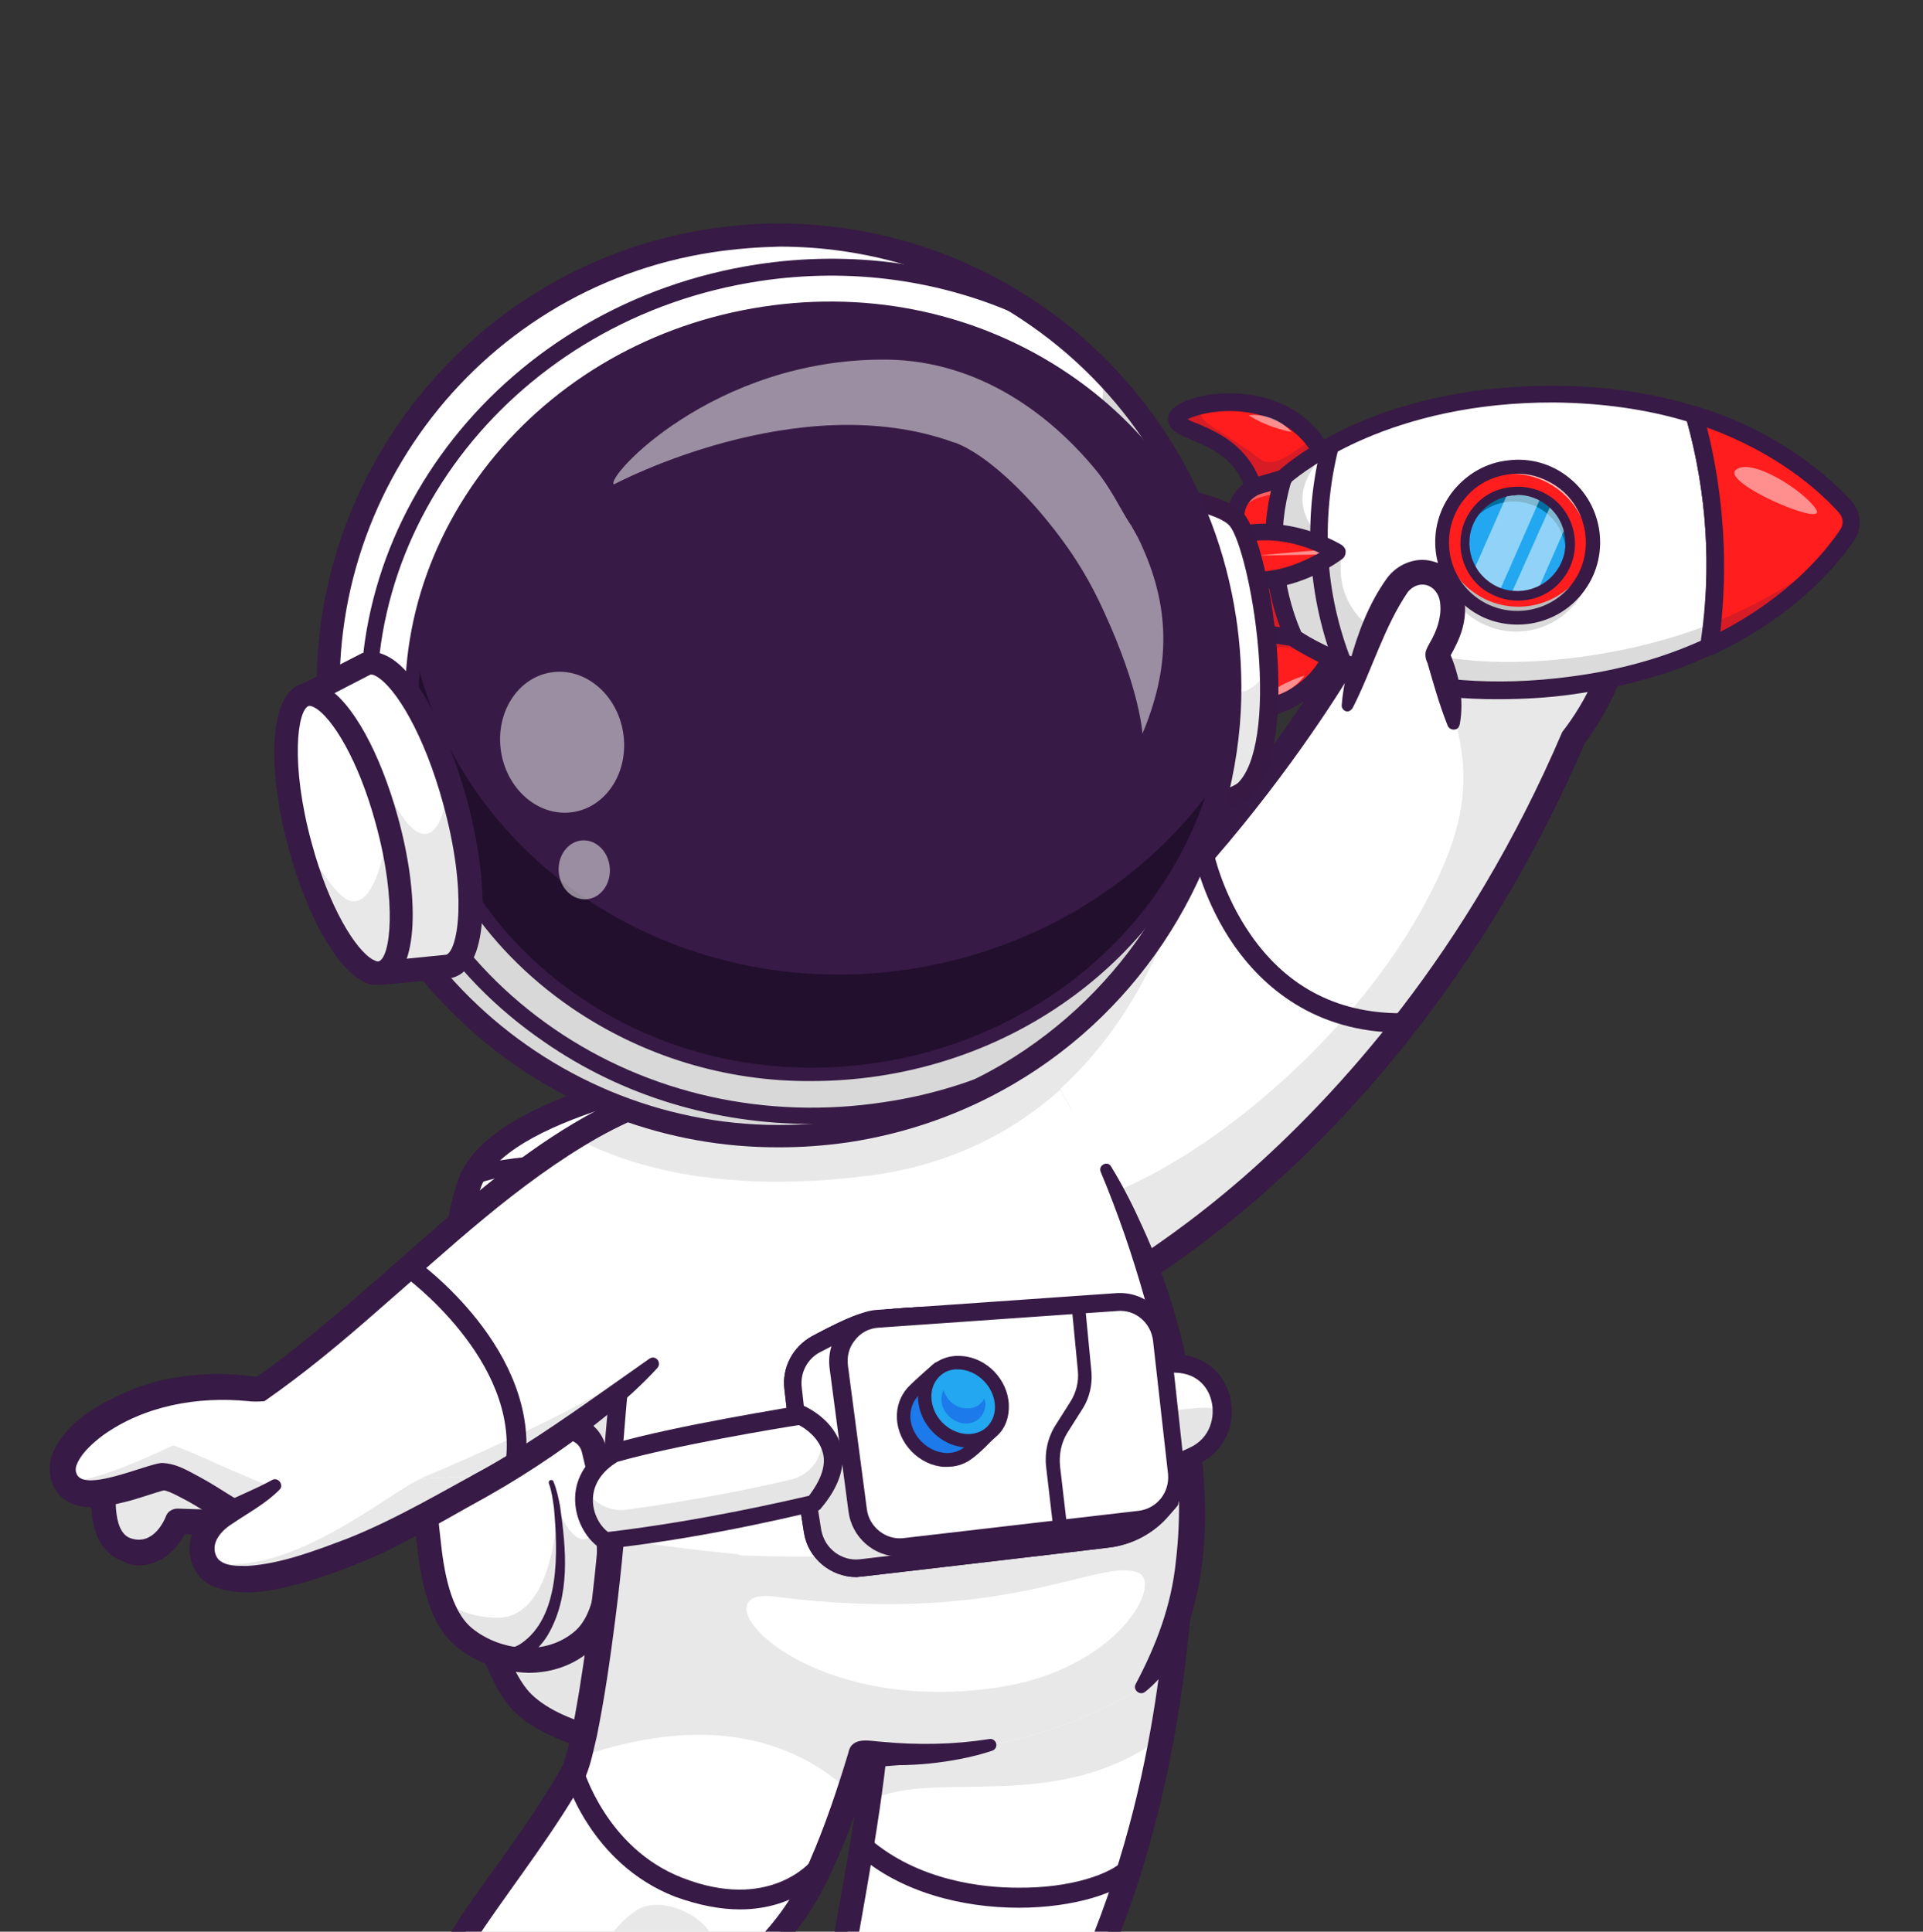 <?xml version="1.0" encoding="UTF-8"?> <svg xmlns="http://www.w3.org/2000/svg" xmlns:xlink="http://www.w3.org/1999/xlink" version="1.1" id="Capa_1" x="0px" y="0px" viewBox="0 0 345.4 347" style="enable-background:new 0 0 345.4 347;" xml:space="preserve"><rect x="0" y="0" width="345.4" height="347" fill="#333333" stroke="none"/> <style type="text/css"> .st0{clip-path:url(#SVGID_00000023252896281752272870000002036141478187079085_);} .st1{opacity:0.2;} .st2{fill:#371A45;} .st3{fill:#FFFFFF;} .st4{fill:#E8E8E8;} .st5{fill:#E5E5E5;} .st6{fill:#FF4545;} .st7{fill:#FF1D1D;} .st8{opacity:0.5;} .st9{opacity:0.3;} .st10{fill:#DBDBDB;} .st11{fill:#22A7F0;} .st12{fill:#BCBCBC;} .st13{opacity:0.7;} .st14{fill:#006FA0;} .st15{fill:#371944;} .st16{fill:#D8D8D8;} .st17{fill:#220F2D;} .st18{fill:#1C7AEA;} </style> <g> <defs> <rect id="SVGID_1_" x="-63.1" y="37.3" width="412.5" height="311"></rect> </defs> <clipPath id="SVGID_00000137826214933806738420000014146879615156825224_"> <use xlink:href="#SVGID_1_" style="overflow:visible;"></use> </clipPath> <g style="clip-path:url(#SVGID_00000137826214933806738420000014146879615156825224_);"> <g class="st1"> <ellipse class="st2" cx="134.8" cy="388.9" rx="99.1" ry="15.1"></ellipse> </g> <g> <g> <path class="st3" d="M157.8,297.3c2.2,20.6-10.6,66.7-9,79.6c1,7.8,10.7,13.2,20.6,14.5c5.9,0.8,12.9,0.3,17.6-0.4 c5.5-0.9,8.4-6.7,7.1-12.3c-1-4.2-4-6.9-6.5-7.9c22.7-38.7,23.8-78.3,25.2-93.3L157.8,297.3z"></path> </g> <g> <path class="st3" d="M148.8,376.9c1,7.8,10.7,13.2,20.6,14.5c5.9,0.8,12.9,0.3,17.6-0.4c5.5-0.9,8.4-6.7,7.1-12.3 c-1-4.2-4-6.9-6.5-7.9c12.1-20.7,18.1-41.7,21.2-59c2.7-15.1,3.3-27.3,4-34.3l-55.1,19.8c0.6,5.4,0.1,12.6-0.8,20.4 C154.2,339.8,147.6,367.4,148.8,376.9z"></path> </g> <g> <path class="st3" d="M148.8,376.9c1,7.8,10.7,13.2,20.6,14.5c5.9,0.8,12.9,0.3,17.6-0.5c5.5-0.9,8.4-6.7,7.1-12.3 c-1-4.2-4-6.9-6.5-7.9c12.1-20.7,18.1-41.7,21.2-59c2.7-15.1,3.3-27.3,4-34.3l-55.1,19.8c0.6,5.4,0.1,12.6-0.8,20.4 c-0.2,1.9-0.5,3.8-0.8,5.8C153.2,344.4,147.7,368.2,148.8,376.9z"></path> </g> <g> <path class="st4" d="M148.8,376.9c1,7.8,10.7,13.2,20.6,14.5c5.9,0.8,12.9,0.3,17.6-0.4c5.5-0.9,8.3-6.6,7.1-12.2 c-0.8,3.6-3.3,6.5-7.1,7.1c-4.7,0.8-11.8,1.2-17.6,0.4c-9.8-1.3-19.6-6.7-20.6-14.5c0-0.2,0-0.3-0.1-0.5 C148.6,373.6,148.6,375.5,148.8,376.9z"></path> </g> <g> <path class="st4" d="M156.2,323.5c11.4-6,33.6,2.8,52.7-11.6c2.7-15.1,3.3-27.3,4-34.3l-55.1,19.8c0.6,5.4,0.1,12.6-0.8,20.4 C156.7,319.6,156.4,321.5,156.2,323.5z"></path> </g> <g> <path class="st2" d="M176.1,394.1c4.2,0,8.2-0.4,11.2-0.9c2.9-0.5,5.4-2.1,7.1-4.6c1.9-2.9,2.6-6.7,1.7-10.3 c-0.9-3.9-3.3-6.6-5.6-8.2c19.8-35,22.6-70.4,24-87.6c0.1-1.7,0.3-3.3,0.4-4.7c0.1-1.2-0.8-2.3-2-2.4c-1.2-0.1-2.3,0.8-2.4,2 c-0.1,1.4-0.3,2.9-0.4,4.7c-1.4,17.2-4.2,52.9-24.5,87.7c-0.3,0.5-0.4,1.2-0.2,1.8c0.2,0.6,0.7,1.1,1.2,1.3 c1.5,0.6,4.3,2.6,5.2,6.4c0.6,2.4,0.1,5-1.1,6.9c-0.7,1-2,2.4-4.2,2.7c-4.2,0.7-11.1,1.2-17,0.4c-8.6-1.2-17.8-5.9-18.7-12.6 c-0.7-5.5,1.5-18.3,3.9-31.8c3-17,6.3-36.2,5.1-47.8c-0.1-1.2-1.2-2.1-2.4-1.9c-1.2,0.1-2.1,1.2-1.9,2.4 c1.2,11-2.1,29.9-5.1,46.6c-2.5,14.4-4.7,26.9-3.9,33.1c1.2,9.4,12.5,15.1,22.4,16.4C171.4,393.9,173.8,394.1,176.1,394.1z"></path> </g> <g> <path class="st3" d="M168.4,193.8c45.3-25.6,73.9-76.6,73.9-76.6c1.3-2,3-15.8,4.4-18.4c6-11.5,18.6-18.8,25.9-18.8 c3.5,0,6.6,3.5,2.4,13.3c26,10.4,13.1,31.9,7.6,39.3C249.3,210.4,191.6,236,191.6,236"></path> </g> <g> <path class="st3" d="M168.4,193.8l14,25.6l9.1,16.5c0,0,57.8-25.6,91.1-103.4c5.1-6.8,16.3-25.3-1.9-36.4c-1.7-1-3.6-2-5.8-2.8 c4.2-9.8,1-13.3-2.4-13.3c-7.3,0-19.9,7.3-25.9,18.8c-1.4,2.6-3.1,16.4-4.4,18.4C242.3,117.2,213.7,168.2,168.4,193.8z"></path> </g> <g> <path class="st3" d="M168.4,193.8l6.6,12l1.5,2.8l5.9,10.8l9.1,16.5c0,0,57.8-25.6,91.1-103.4c5.1-6.8,16.3-25.3-1.9-36.4 c-1.7-1-3.6-2-5.8-2.8c4.2-9.8,1-13.3-2.4-13.3c-7.3,0-19.9,7.3-25.9,18.8c-1.4,2.6-3.1,16.4-4.4,18.4c0,0-10.7,19.1-29.4,39.8 c-1.8,2-3.7,4-5.6,6C196.4,174.2,183.3,185.4,168.4,193.8z"></path> </g> <g> <path class="st4" d="M168.4,193.8l6.6,12c25.9-11.9,35.1-38.2,37.9-48.8c-1.8,2-3.7,4-5.6,6 C196.4,174.2,183.3,185.4,168.4,193.8z"></path> </g> <g> <path class="st4" d="M103.2,204.3c5.5,3,13,5.7,22.8,7.1l4.4-17.3C120.7,195.3,111.7,199.1,103.2,204.3z"></path> </g> <g> <path class="st4" d="M115.8,209.3c9.9,2.7,23,4.1,40.2,1.9c14.9-1.9,26.1-8,34.5-15.5l-4.1-7.2c0,0-61.6-20.7-65.8-4.3 C118.9,190.4,117.3,199.3,115.8,209.3z"></path> </g> <g> <path class="st4" d="M110.4,202.1c5,3.4,10.8,6.2,17.1,8.2l4.4-15.4C124.9,195.6,117.5,198.3,110.4,202.1z"></path> </g> <g> <path class="st4" d="M116.3,205.7c9.4,5,20.9,7.9,33.3,7.9c17,0,32.3-5.5,42.9-14.3l-6.2-10.9c0,0-61.6-20.7-65.8-4.3 C119.1,189.6,117.7,197.2,116.3,205.7z"></path> </g> <g> <path class="st4" d="M182.5,219.4l9.1,16.5c0,0,57.8-25.6,91.1-103.4c5.1-6.8,16.3-25.3-1.9-36.4l-22.1,16 c-1.3,14.5,9.5,22.5,0.6,43.3c-13.3,31.2-50,60.2-71.5,62C185.5,217.5,183.8,218.3,182.5,219.4z"></path> </g> <g> <path class="st2" d="M191.6,238.2c0.3,0,0.6-0.1,0.9-0.2c0.6-0.3,15-6.7,33.6-22.9c17.1-14.8,41.1-41,58.5-81.5 c3.4-4.6,10.7-16.1,7.6-26.8c-1.8-6.2-6.6-11.2-14.4-14.7c1.8-5,1.8-8.9,0.1-11.5c-1.2-1.8-3.1-2.8-5.3-2.8c0,0,0,0,0,0 c-8.4,0-21.6,8-27.8,20c-0.8,1.5-1.4,4.7-2.4,9.8c-0.6,3-1.4,7.6-1.9,8.4c0,0,0,0.1-0.1,0.1c-0.3,0.5-28.8,50.8-73.1,75.8 c-1.1,0.6-1.4,1.9-0.8,3c0.6,1.1,1.9,1.4,3,0.8c44.6-25.2,73.6-75.4,74.7-77.4c0.8-1.3,1.4-4,2.5-9.9c0.6-3.2,1.4-7.6,2-8.6 c5.7-10.9,17.7-17.7,23.9-17.7c0,0,0,0,0,0c0.8,0,1.3,0.3,1.7,0.8c0.4,0.6,1.4,3-1.3,9.4c-0.2,0.5-0.2,1.2,0,1.7 c0.2,0.5,0.7,1,1.2,1.2c7.6,3,12.3,7.3,13.8,12.7c2.5,9-4.1,19.3-7.1,23.2c-0.1,0.1-0.2,0.3-0.3,0.4c-17,39.8-40.6,65.4-57.3,80 c-18.2,15.8-32.5,22.2-32.6,22.3c-1.1,0.5-1.6,1.8-1.1,2.9C189.9,237.7,190.7,238.2,191.6,238.2z"></path> </g> <g> <path class="st2" d="M251.7,185.5c0.3,0,0.7,0,1.1,0c1,0,1.8-0.8,1.7-1.8c0-1-0.8-1.8-1.8-1.7c-11.9,0.3-21.3-4.4-28-14 c-5.1-7.3-6.7-14.8-6.7-14.9c-0.2-1-1.1-1.6-2.1-1.4c-1,0.2-1.6,1.1-1.4,2.1c0.1,0.3,1.7,8.2,7.2,16.1 C226.7,177,235.9,185.5,251.7,185.5z"></path> </g> <g> <g> <path class="st3" d="M141.6,190l1.8,12.1l0.9,6.2L159.8,315c0,0-7.3,0.7-17.2,0.7c-1.9,0-4,0-6.1,0 c-15.6-0.3-34.8-2.2-42.5-9.7c-11.6-11.2-17.6-69.4-9.8-93.2c3.6-10.9,25.5-17.2,41.2-20.3c1.7-0.4,3.4-0.7,5-0.9 C137,190.5,141.6,190,141.6,190z"></path> </g> <g> <path class="st5" d="M143.3,202.1l0.9,6.2l12.4,84.7l3.2,22c0,0-0.2,0-0.4,0c-0.1,0-0.2,0-0.3,0c-0.1,0-0.2,0-0.3,0 c-0.1,0-0.1,0-0.2,0c0,0-0.1,0-0.1,0c-0.1,0-0.3,0-0.4,0c0,0-0.1,0-0.1,0c-0.1,0-0.3,0-0.4,0c-0.2,0-0.4,0-0.6,0 c-0.1,0-0.3,0-0.5,0c-0.2,0-0.3,0-0.5,0c-0.2,0-0.4,0-0.7,0c-0.5,0-1,0.1-1.5,0.1c-0.5,0-0.9,0.1-1.5,0.1 c-0.6,0-1.2,0.1-1.8,0.1c-2.4,0.1-5,0.2-8,0.2c-0.6,0-1.1,0-1.7,0c-0.4,0-0.8,0-1.2,0c-1,0-2,0-3.1,0 c-15.6-0.3-34.8-2.2-42.5-9.7c-9.5-9.2-15.3-50.3-12.7-77.8c0.9,23.7,6,48.7,13.2,55.7c3.6,3.4,7.3-12.1,6.3-19.7 c-2.4-19.4,6.3-43.6,22.8-60.2C124.1,203.5,134.7,203.9,143.3,202.1z"></path> </g> <g> <path class="st2" d="M92.5,307.6C80.3,295.9,74,237,82.2,212.2c2.6-7.9,13.5-14.4,32.3-19.3c13.6-3.6,26.7-5,26.8-5l2.1-0.2 L162.3,317l-2.3,0.2c-0.8,0.1-9,0.8-19.5,0.8C124,318,101.5,316.2,92.5,307.6z M139.7,192.4c-15.3,1.9-49.3,8.7-53.4,21.1 c-3.6,10.8-4.4,30.1-2.3,50.4c2.1,19.9,6.6,35.8,11.5,40.5c11.6,11.2,51.7,9.2,61.8,8.6L139.7,192.4z"></path> </g> <g> <path class="st3" d="M78,260.8c3-2.9,23.7-4.4,23.7-4.4c2.3,0,4.3,1.6,4.9,3.8c2.1,8.2,5.9,27.3-1.8,34.3 c-6.3,5.8-15.9,4.2-21.4-0.3c-4.3-3.5-5.7-10.5-6.5-17.6C76.1,268.9,75.7,263,78,260.8z"></path> </g> <g> <path class="st3" d="M76.9,276.5c0.4,3.7,1,7.3,2,10.4c1,3,2.4,5.5,4.5,7.2c5.5,4.5,15.1,6.1,21.4,0.3c6-5.4,4.9-18.4,3.2-27.7 c0,0,0,0,0,0c-0.5-2.5-1-4.8-1.4-6.6c-0.6-2.2-2.6-3.8-4.9-3.8c0,0-20.7,1.6-23.7,4.4C75.7,263,76.1,268.9,76.9,276.5z"></path> </g> <g> <path class="st5" d="M79,287c1,3,2.4,5.5,4.5,7.2c5.5,4.5,15.1,6.1,21.4,0.3c6-5.4,4.9-18.4,3.2-27.7c0,0.4-0.3,10.2-3.5,9.7 c-2.5-0.4-4.3-5.3-4.5-5.6c0,0.6-0.5,20-11,19.7C84.5,290.5,81.2,288.9,79,287z"></path> </g> <g> <path class="st2" d="M82.1,295.9c-5.1-4.1-6.5-12-7.3-19.1c-0.9-9-1.3-14.6,1.7-17.5l0,0c3.2-3.1,18.6-4.5,25.1-5l0.1,0l0.1,0 c3.3,0,6.2,2.3,7,5.5c2.6,10.4,5.8,28.9-2.4,36.4c-3.3,3-7.4,4.3-11.5,4.3C90.2,300.4,85.5,298.6,82.1,295.9z M79.5,262.4 c-1.7,1.6-1,8.7-0.4,13.9c0.6,5.9,1.8,13,5.7,16.2c4.9,4,13.2,5.2,18.6,0.4c4.7-4.3,5.1-16.3,1.1-32.1 c-0.3-1.2-1.4-2.1-2.7-2.2C92.3,259.3,81.1,261,79.5,262.4z M79.5,262.4L79.5,262.4L79.5,262.4z M79.5,262.4L79.5,262.4 L79.5,262.4z"></path> </g> <g> <path class="st2" d="M89.7,298.9c3.7,0.3,6.9-2.2,8.7-5.2c4.1-7,3.3-15.4,2.2-23.1c-0.3-1.6-0.6-3-1.2-4.5 c-0.1-0.2-0.3-0.3-0.6-0.2c-0.2,0.1-0.3,0.4-0.2,0.6c0.5,1.4,0.7,2.9,0.9,4.4c0.7,7.7,1.2,19.6-6,24.4c-1.1,0.7-2.4,1-3.5,0.8 c-0.8-0.1-1.5,0.4-1.6,1.2C88.3,298.1,88.9,298.8,89.7,298.9L89.7,298.9z"></path> </g> <g> <path class="st2" d="M115.9,207.2c-5.2-0.1-10.5-0.1-15.7,0.2c-5.3,0.3-10.5,0.8-15.7,2.2c-2.1,0.6-1.1,3.7,0.9,3.1 c4.8-1.6,10-2.3,15-2.8c5.1-0.5,10.3-0.9,15.5-1C117,208.9,117,207.3,115.9,207.2L115.9,207.2z"></path> </g> </g> <g> <path class="st3" d="M109.3,279.2c0.4,1.4,0.8,3.1,1.3,5c2.6,8.9,8.4,22.1,25.5,30c5,2.3,13.7-1.5,19.3-0.2 c27,4.1,49.5-10.8,49.5-10.8c7.2-8.3,9.7-21,9.2-34.9c-0.7-20.1-7.5-42.8-15.4-58.1l-12.4-21.6c0,0-61.6-20.7-65.8-4.3 C114.9,205.8,109.3,259.6,109.3,279.2z"></path> </g> <g> <path class="st4" d="M110.6,284.2c2.6,8.9,8.4,22.1,25.5,30c5,2.3,13.7-1.5,19.3-0.2c27,4.1,49.5-10.8,49.5-10.8 c7.2-8.3,9.7-21,9.2-34.9c-16.4,6-43.4,12.6-81.5,11.1C122.4,278.9,115.4,280.8,110.6,284.2z"></path> </g> <g> <path class="st4" d="M115.8,209.3c9.9,2.7,23,4.1,40.2,1.9c14.9-1.9,26.1-8,34.5-15.5l-4.1-7.2c0,0-61.6-20.7-65.8-4.3 C118.9,190.4,117.3,199.3,115.8,209.3z"></path> </g> <g> <path class="st2" d="M154.7,310.2c-2.9-0.4-5.9,0.1-8.7,1c-2.4,0.7-4.9,1.8-7.3,1.8c-1.1,0-1.8-0.3-3.1-1 c-2.9-1.4-5.7-3.2-8.3-5.1c-6.7-5.2-11.5-12.5-14.2-20.5c-0.9-2.5-1.5-5-2.2-7.6l0.1,0.4c0.2-13.7,1.5-27.4,2.9-41.1 c2-17.9,4.1-35.8,8.3-53.4c0.5-2.1,2.1-3.3,4.2-4c13.5-4.5,44,4.7,58.5,8.2c0,0,0.6,0.2,0.6,0.2l0.3,0.1l0.2,0l0.1,0 c0,0,0.1,0,0,0c-0.1-0.1-0.2-0.2-0.3-0.3c0.6,0.9,1.9,0,1.3-0.9c-0.1-0.2-0.3-0.3-0.5-0.3c0,0-0.1,0-0.1,0l-0.2-0.1 c-3.1-1.2-6.3-2.4-9.5-3.4c-11.4-3.7-48.7-14.2-56.7-3.2c-1.1,1.4-1.5,3.8-1.9,5.5c-5.1,23.7-7.4,47.9-9.5,72 c-0.5,7-1,13.9-1,21c1.9,8.1,4.9,16.2,10.2,22.7c0.4,0.4,1.6,2,2,2.4c0.6,0.6,1.7,1.6,2.2,2.2c1.5,1.4,3.2,2.8,4.9,4 c2.2,1.7,4.7,3,7.2,4.3c0.9,0.5,2.1,1.1,3.3,1.2c5.9,0.7,11-3.8,16.8-2.8C156.4,313.6,156.8,310.6,154.7,310.2L154.7,310.2z"></path> </g> <g> <path class="st2" d="M197.7,210.5c3.1,7.4,5.7,15,7.9,22.8c4.5,15.2,7.5,31.3,5.6,47.2c-0.8,7.9-3.5,15-7.2,22 c-0.6,1,0.7,2.2,1.7,1.4c3.4-2.7,5.7-6.5,7.2-10.5c5.2-13.9,3.8-29.1,1.3-43.3c-1.7-10.2-4.6-20.1-8.9-29.5 c-1.7-3.8-3.5-7.4-5.7-11C199,208.4,197.2,209.3,197.7,210.5L197.7,210.5z"></path> </g> <g> <path class="st4" d="M19.2,263.6c0,0-2.9,12.7,3.5,14.9c6.4,2.3,9.2-5.2,9.2-5.2l14.1,0.5l2.6-10.6L26,257.8"></path> </g> <g> <path class="st2" d="M25,281.2c4,0,6.8-3,8.2-5.6l12.7,0.5c1,0,2-0.7,2.2-1.7l2.6-10.6c0.1-0.6,0-1.2-0.3-1.7 c-0.3-0.5-0.8-0.9-1.3-1l-22.6-5.6c-1.2-0.3-2.4,0.4-2.6,1.6c-0.3,1.2,0.4,2.4,1.6,2.6l20.4,5l-1.7,6.7l-12.3-0.4 c-0.9,0-1.8,0.5-2.1,1.4c-0.2,0.5-2.2,5.4-6.4,3.9c-3.4-1.2-2.8-8.9-2-12.4c0.3-1.2-0.5-2.3-1.7-2.6c-1.2-0.3-2.3,0.5-2.6,1.6 c-0.3,1.5-3.1,14.7,4.9,17.5C23,281,24.1,281.2,25,281.2z"></path> </g> <g> <path class="st3" d="M130.3,194.1c-32,3.9-56.5,36.7-83.5,55.4c-2.1,0.2-6.2-1.1-15,0.3c-10.6,1.8-23.2,10-20,16.3 c2.6,4.9,12.5,0.3,17.4-0.9c3.5-0.1,14.8,8.5,16.6,8.5c9.8-0.3,11.8,4.9,23.3,0.9c24.6-8.4,48.2-29.8,48.2-29.8L130.3,194.1z"></path> </g> <g> <path class="st3" d="M11.8,266.1c0,0,0,0.1,0.1,0.1c2.6,4.8,12.5,0.2,17.4-1c3.5-0.1,14.8,8.5,16.6,8.5 c9.8-0.3,11.8,4.9,23.3,0.9c24.6-8.4,48.2-29.8,48.2-29.8l0.1-0.4l12.9-50.4c-32,3.9-56.5,36.7-83.5,55.4 c-2.1,0.2-6.2-1.1-15,0.3C21.2,251.6,8.5,259.8,11.8,266.1z"></path> </g> <g> <path class="st4" d="M103.2,204.3c5.5,3,13,5.7,22.8,7.1l4.4-17.3C120.7,195.3,111.7,199.1,103.2,204.3z"></path> </g> <g> <path class="st4" d="M11.9,266.2c2.6,4.8,12.5,0.2,17.4-1c3.5-0.1,14.8,8.5,16.6,8.5c9.8-0.3,11.8,4.9,23.3,0.9 c24.6-8.4,48.2-29.8,48.2-29.8l0.1-0.4c-19.3,12.9-54,26.1-54.9,26.3c-5.6,1.4-30-11.1-31.5-11C29.9,260,18.9,265.9,11.9,266.2z "></path> </g> <g> <path class="st2" d="M130.1,191.9c-26.3,3.5-45.7,23.6-64.9,40.1c-6.4,5.5-12.8,11-19.6,15.7l1-0.4c-0.3,0-0.9,0-1.5-0.1 c-7.4-0.9-15.2-0.2-22.1,2.7c-5.2,2.3-10.6,5.2-13.3,10.6c-1.3,2.6-1,6,1.1,8.2c3.2,3.1,8,2,11.7,1.1c2.5-0.6,5-1.6,7.4-2.2 c0,0-0.5,0.1-0.5,0.1c1.4,0.3,3,1.3,4.4,2c3.4,1.9,6.7,4.3,10.3,6c0.6,0.3,1.4,0.5,2.1,0.4c4-0.2,7.2,1.1,11.3,2 c2.3,0.5,4.7,0.5,7,0.1c14.4-2.9,33.1-14.7,44.4-23.9c3.2-2.7,6.4-5.5,9.2-8.6c0.8-1-0.4-2.4-1.5-1.6 c-15,10.5-29.9,21.9-47.3,28c-1.9,0.7-3.7,1.2-5.6,1.5c-4.1,0.7-7.3-0.7-11.4-1.7c-2.1-0.5-4.4-0.7-6.6-0.6l-0.1,0 c0,0,0.2,0,0.2,0c0.2,0,0.2,0,0.2,0c-3.4-1.7-6.5-4-10-5.9c-2.3-1.2-4.2-2.5-7-2.6c-3,0.3-14.2,5.5-15.3,1.8 c-0.2-0.6-0.1-1.2,0.3-2c0.9-1.8,2.7-3.4,4.4-4.7c7.5-5.4,17.1-7.1,26.2-6.2c0.7,0.1,1.9,0.1,2.9,0c7.2-5,13.9-10.6,20.5-16.4 c12.7-11,24.9-22.7,39.5-31c7.2-4,15-7,23-8C133.4,195.8,133,191.6,130.1,191.9L130.1,191.9z"></path> </g> <g> <path class="st2" d="M92.5,264.9c0.9,0,1.6-0.6,1.8-1.5c2.9-20.8-18.9-36.6-19.8-37.2c-0.8-0.6-1.9-0.4-2.5,0.4 c-0.6,0.8-0.4,1.9,0.4,2.5c0.2,0.1,21,15.2,18.4,33.8c-0.1,1,0.5,1.9,1.5,2C92.4,264.9,92.5,264.9,92.5,264.9z"></path> </g> <g> <path class="st3" d="M49.5,266.7c-5,3.8-10.4,5-12.6,8.9c-1.4,2.6-0.4,5.9,1.7,7c7.1,3.8,23.5-3.5,27.1-4.9 c3.6-1.4,16.2-8.3,23.9-12.7L49.5,266.7z"></path> </g> <g> <path class="st3" d="M36.6,280.3c0.4,1,1.1,1.9,2,2.3c7.1,3.8,23.5-3.5,27.1-4.9c3.6-1.4,16.2-8.3,24-12.7l-14,0.6l-26.2,1.1 c-5,3.8-10.4,5-12.6,8.9C36.1,277.1,36,278.9,36.6,280.3z"></path> </g> <g> <path class="st4" d="M36.6,280.3c0.4,1,1.1,1.9,2,2.3c7.1,3.8,23.5-3.5,27.1-4.9c3.6-1.4,16.2-8.3,24-12.7l-14,0.6c0,0,0,0,0,0 C70.4,267.6,51.1,284.6,36.6,280.3z"></path> </g> <g> <path class="st2" d="M48.8,265.9c-2.9,1.6-5.8,2.7-8.8,4.2c-1.5,0.8-3.2,1.9-4.4,3.6c-3,3.7-1.5,10,3.3,11.5 c5.3,1.8,10.9,0.4,16-1c4.9-1.5,9.6-3.3,14.2-5.4c7.4-3.7,14.6-7.8,21.7-12c2.4-1.5,0.4-5.1-2.2-3.8c-8.6,4.6-17,9.7-26,13.3 c-5.8,2.2-12,4.6-18.1,5c-1.9,0-3.8,0.1-5.2-1.1c-1-1.1-1-2.8-0.1-4.1c0.6-1,1.7-1.9,3-2.7c2.5-1.7,5.7-3.4,8.1-5.9 C51,266.7,49.9,265.2,48.8,265.9L48.8,265.9z"></path> </g> <g> <path class="st3" d="M110.4,262.6c-0.5,19.9-5.2,50.7-7.4,55.5c-9.5,16.7-20.3,27.5-22.9,36.2c-2.5,8.1-1.1,26.4,6.8,33.2 c7.2,6.3,20.4,6.1,25.8,0.9c6-5.9,4-16.4,3-22.2c12.5-6.6,22.9-15.8,28.1-24.1c4.2-6.8,8.2-18.1,10.7-27 c0.2-0.9,10.2,1.6,23.4-1.6"></path> </g> <g> <path class="st3" d="M86.8,387.5c7.2,6.3,20.4,6.1,25.8,0.9c6-5.9,4-16.4,3-22.2c12.5-6.6,22.9-15.8,28.1-24.1 c3.2-5.2,6.3-13,8.7-20.3c0.7-2.3,1.4-4.6,2-6.7c0.2-0.9,10.2,1.6,23.4-1.6l-43.1-32.5l-2.1-1.6l-22.2-16.7 c-0.1,4.2-0.4,8.8-0.8,13.6c-0.1,0.9-0.2,1.8-0.3,2.8c0,0.1,0,0.1,0,0.2c-0.1,1-0.2,2-0.3,3c-0.3,2.9-0.6,5.8-1,8.7 c0,0,0,0.1,0,0.1c-0.1,0.5-0.1,1-0.2,1.4c-0.1,0.5-0.1,1-0.2,1.4c-0.1,0.9-0.3,1.9-0.4,2.8c0,0.3-0.1,0.6-0.1,0.9 c-0.2,1.1-0.3,2.1-0.5,3.1c0,0.2-0.1,0.4-0.1,0.6c0,0.1,0,0.3-0.1,0.4c-0.1,0.7-0.2,1.4-0.3,2.1c-0.1,0.4-0.1,0.8-0.2,1.2 c-0.1,0.5-0.2,1-0.2,1.4c0,0.2-0.1,0.5-0.1,0.7c0,0.1,0,0.3-0.1,0.4c0,0.3-0.1,0.5-0.1,0.8c0,0,0,0.1,0,0.1 c-0.1,0.4-0.1,0.7-0.2,1.1c-0.1,0.3-0.1,0.5-0.2,0.8c0,0.2-0.1,0.5-0.1,0.7c0,0,0,0,0,0c0,0.2-0.1,0.3-0.1,0.5 c-0.1,0.5-0.2,1-0.3,1.5c-0.1,0.4-0.2,0.7-0.2,1.1c0,0.2-0.1,0.4-0.2,0.7c-0.1,0.2-0.1,0.4-0.2,0.6c-0.3,1.3-0.6,2.2-0.9,2.8 c-9.5,16.7-20.3,27.5-22.9,36.2C77.6,362.4,79,380.6,86.8,387.5z"></path> </g> <g> <path class="st4" d="M86.8,387.5c7.2,6.3,20.4,6.1,25.8,0.9c2.8-2.8,3.9-6.5,4.1-10.4c-0.6,2.2-1.7,4.2-3.4,5.8 c-5.3,5.2-18.6,5.4-25.8-0.9c-6.4-5.6-8.5-18.8-7.7-27.9C77.7,363.5,79.2,380.8,86.8,387.5z"></path> </g> <g> <path class="st4" d="M127.9,349.6c1.3-3.7-7.7-9.3-12.9-6.8c-4.5,2.1-12.8,13.7-8,16.4C113.1,362.7,126.6,353.3,127.9,349.6z"></path> </g> <g> <path class="st4" d="M186.5,358.7c-0.9-4.9-13.1-6.3-16.8-1.8c-3.2,3.8-2.3,11.8,3.1,12.7C185.6,371.7,186.9,360.9,186.5,358.7z "></path> </g> <g> <path class="st4" d="M103.8,315.7c9.2-3.1,31.3-9.7,48.6,5.9h0c0.7-2.3,1.4-4.6,2-6.7c0.2-0.9,10.2,1.6,23.4-1.6l-43.1-32.5 l-2.1-1.6c-0.3,0-15.7-1.5-23-3.1h0c-0.1,0.9-0.2,1.8-0.3,2.8c0,0.1,0,0.1,0,0.2c-0.1,1-0.2,2-0.3,3c-0.3,2.9-0.6,5.8-1,8.7 c0,0,0,0.1,0,0.1c-0.1,0.5-0.1,1-0.2,1.4c-0.1,0.5-0.1,1-0.2,1.4c-0.1,0.9-0.3,1.9-0.4,2.8c0,0.3-0.1,0.6-0.1,0.9 c-0.2,1.1-0.3,2.1-0.5,3.1c0,0.2-0.1,0.4-0.1,0.6c0,0.1,0,0.3-0.1,0.4c-0.1,0.7-0.2,1.4-0.3,2.1c-0.1,0.4-0.1,0.8-0.2,1.2 c-0.1,0.5-0.2,1-0.2,1.4c0,0.2-0.1,0.5-0.1,0.7c0,0.1,0,0.3-0.1,0.4c0,0.3-0.1,0.5-0.1,0.8c0,0,0,0.1,0,0.1 c-0.1,0.4-0.1,0.7-0.2,1.1c-0.1,0.3-0.1,0.5-0.2,0.8c0,0.2-0.1,0.5-0.1,0.7c0,0,0,0,0,0c0,0.2-0.1,0.3-0.1,0.5 c-0.1,0.5-0.2,1-0.3,1.5c-0.1,0.4-0.2,0.7-0.2,1.1c0,0.2-0.1,0.4-0.2,0.7c-0.1,0.2-0.1,0.4-0.2,0.6 C103.9,315.4,103.8,315.5,103.8,315.7z"></path> </g> <g> <path class="st2" d="M108.3,262.5c-0.5,13.9-2.1,27.8-4.3,41.5c-0.8,4.4-1.4,8.9-2.9,13.1c-2.1,3.8-5.6,9.2-8.5,13.3 c-3.1,4.4-6.3,8.7-9.4,13.2c-2.3,3.5-4.7,7.3-5.6,11.6c-1.4,7-0.9,14.2,0.8,21.1c1.4,5.6,4.2,11.5,9.4,14.6 c7.3,4.4,18.5,5,25.5-0.3c2.5-2.1,4.1-5,4.9-7.9c1.5-5.7,0.5-11.4-0.4-17c0,0-1.1,2.3-1.1,2.3c10.2-5.5,19.7-12.5,26.8-21.8 c2.4-3.1,4.3-6.6,5.9-10.1c3.1-6.6,5.4-13.4,7.2-20.5c0,0,0,0,0,0l0,0c0,0,0-0.1,0,0.1c-0.1,0.2-0.2,0.5-0.3,0.6 c-0.2,0.3-0.7,0.6-1.1,0.7c-0.1,0,0.1,0,0.3,0c3.7,0.1,7.6,0.2,11.4-0.2c3.8-0.4,7.7-1.1,11.3-2.3c0.6-0.2,0.9-0.8,0.7-1.4 c-0.2-0.5-0.7-0.8-1.2-0.7c-6.4,1-12.8,1.1-19.2,0.5c-2.1-0.1-5.5-1.1-6.1,1.9c-2,6.6-4.2,13.2-7,19.6 c-2.8,6.7-7.2,12.5-12.7,17.3c-5.4,4.9-11.5,9.1-18,12.6c-0.9,0.5-1.3,1.4-1.1,2.3c0.5,2.7,0.9,5.2,1,7.8 c0.2,2.5,0.1,5.1-0.5,7.3c-0.8,3.3-3,6.1-6.3,7.3c-5.6,2.1-12.5,1.4-17.5-1.7c-7.9-4.9-9.4-18.7-8.8-27.3 c0.2-5.2,2.6-9.5,5.5-13.8c6.1-8.9,12.9-17.6,18.2-27.1c1-2.4,1.4-4.8,2-7.2c1.4-6.9,2.4-13.9,3.3-20.9 c1.2-9.4,2.1-18.7,2.4-28.2C112.6,259.8,108.4,259.6,108.3,262.5L108.3,262.5z"></path> </g> <g> <g> <path class="st6" d="M240.2,114.8c-4.5,16.7-26,13.9-26.1,11.1s13-3.9,12.7-17.6C226.6,97.5,243.7,101.9,240.2,114.8z"></path> </g> <g> <path class="st7" d="M226.8,108.2c0.3,13.8-12.9,14.8-12.7,17.6c0,0.9,2.2,1.8,5.3,2c5.6,0.5,14.3-1.1,18.8-8.3 c0.8-1.4,1.5-3,2-4.8C243.7,101.9,226.6,97.5,226.8,108.2z"></path> </g> <g class="st1"> <path class="st2" d="M226.8,108.2c0.3,13.8-12.9,14.8-12.7,17.6c0,0.9,2.2,1.8,5.3,2c-0.7-0.9-1.1-2-0.2-2.9 c1.9-2,5.5-4.3,8.9-7.7c2.7-2.6,6.4,0.8,10.1,2.3c0.8-1.4,1.5-3,2-4.8C243.7,101.9,226.6,97.5,226.8,108.2z"></path> </g> <g> <path class="st2" d="M218.9,129.4c-2.3-0.2-6.2-1-6.4-3.5c-0.1-1.9,1.6-2.8,3.8-4c3.9-2.2,9.1-5.1,9-13.7 c-0.1-3.2,1.3-5.8,3.7-6.9c2.8-1.4,6.6-0.7,9.4,1.7c3.5,2.9,4.7,7.3,3.4,12.2c-3.1,11.4-13.4,14.4-20.4,14.4 C220.4,129.6,219.6,129.5,218.9,129.4z M230.3,104.1c-1.7,0.8-2,2.7-1.9,4.1c0.2,10.4-6.8,14.3-10.5,16.4 c-0.6,0.3-1.2,0.7-1.7,1c1.7,0.7,6,1.3,10.9,0.1c4.2-1.1,9.7-4,11.7-11.3l0,0c1-3.7,0.1-7-2.3-9c-1.3-1.1-2.8-1.6-4.2-1.6 C231.5,103.8,230.8,103.9,230.3,104.1z"></path> </g> <g class="st8"> <path class="st3" d="M227,125.2c0,0,4.3,0.2,7.3-3.8C234.4,121.3,230.3,122.5,227,125.2z"></path> </g> <g> <path class="st6" d="M238.5,83.5c-6.3-16.1-27.3-11-27.2-8.2c0.2,2.8,13.4,2.4,14.6,16.2C226.8,102.2,243.3,95.9,238.5,83.5z"></path> </g> <g> <path class="st7" d="M225.9,91.5c-1.2-13.7-14.4-13.3-14.6-16.2c0-0.9,2-2,5-2.6c5.5-1.1,14.4-0.5,19.6,6.2 c1,1.3,1.8,2.8,2.5,4.5C243.3,95.9,226.8,102.2,225.9,91.5z"></path> </g> <g class="st1"> <path class="st2" d="M225.9,91.5c-1.2-13.7-14.4-13.3-14.6-16.2c0-0.9,2-2,5-2.6c-0.6,0.9-0.9,2.1,0.1,2.9 c2.1,1.8,5.9,3.7,9.7,6.7c2.9,2.3,6.3-1.5,9.8-3.4c1,1.3,1.8,2.8,2.5,4.5C243.3,95.9,226.8,102.2,225.9,91.5z"></path> </g> <g> <path class="st2" d="M228.8,98.1c-2.5-0.9-4.2-3.3-4.4-6.5c-0.7-8.5-6.3-10.9-10.4-12.6c-2.3-1-4.1-1.7-4.2-3.6 c-0.1-2.5,3.7-3.7,5.9-4.2c6.7-1.5,19.4-0.6,24.2,11.7l0,0c1.8,4.7,1.1,9.3-2,12.5c-1.9,2-4.4,3.1-6.8,3.1 C230.3,98.5,229.5,98.4,228.8,98.1z M237,84.1c-2.8-7.1-8.5-9.3-12.8-10c-5-0.8-9.3,0.4-10.9,1.2c0.5,0.3,1.2,0.6,1.8,0.8 c4,1.7,11.4,4.9,12.3,15.2c0.1,1.4,0.6,3.2,2.4,3.8c1.8,0.6,4.2-0.2,5.9-1.9C237.9,91,238.4,87.6,237,84.1L237,84.1z"></path> </g> <g class="st8"> <path class="st3" d="M224.3,74.6c0,0,4.3-0.7,7.7,3C232,77.6,227.8,76.9,224.3,74.6z"></path> </g> <g> <path class="st7" d="M232.5,114.6l-4.6-0.7c-2.1-0.3-3.8-1.8-4.5-3.8v0c-2.1-6-2.5-12.4-1.2-18.6v0c0.4-2.1,2-3.7,4-4.3 l4.5-1.3L232.5,114.6z"></path> </g> <g class="st9"> <g> <path class="st3" d="M221.4,100c0,0.4,0,0.7,0.1,1.1c0-2.5,0.2-4.9,0.7-7.4c0.2-1,0.7-2,1.4-2.7c0.7-0.8,1.6-1.3,2.6-1.6 l4.5-1.3l-0.1-1.1l0-1.1l-4.5,1.3c-1,0.3-1.9,0.9-2.6,1.6c-0.7,0.8-1.2,1.7-1.4,2.7C221.5,94.3,221.3,97.2,221.4,100z"></path> </g> </g> <g class="st1"> <path class="st2" d="M221.4,100c0.1,3.4,0.8,6.8,1.9,10.1c0.7,2,2.4,3.5,4.5,3.8l4.6,0.7l-1-15.1c-0.5,1-1.6,2.3-4.1,2.4 c-4.1,0.2-6-3.7-6-3.7c0,0,0,0,0,0C221.3,98.9,221.3,99.4,221.4,100z"></path> </g> <g> <path class="st3" d="M331.9,96c-2.3,3.5-7.6,10.1-17,16c-7.7,4.9-18.2,9.3-32.2,11.2c-9.1,1.2-17,1.1-23.6,0.3 c-17.4-2.1-26.6-8.9-26.6-8.9c-0.1-0.2-0.2-0.5-0.3-0.7c-1.9-4.6-3-9.4-3.3-14.3c-0.1-2.7,0-5.4,0.4-8c0-0.1,0-0.1,0-0.2 c0.3-1.8,0.7-3.7,1.2-5.5c0,0,2.9-2.8,8.7-5.9c1-0.5,2-1,3.1-1.6c1.3-0.6,2.8-1.3,4.3-1.9c0.1-0.1,0.3-0.1,0.4-0.2 c2-0.8,4.2-1.5,6.5-2.2c0.7-0.2,1.3-0.4,2-0.5c6.5-1.7,14.3-2.8,23.5-2.8c0.6,0,1.1,0,1.7,0c2.4,0,4.7,0.2,6.9,0.4 c3.1,0.3,6,0.7,8.7,1.3c4.3,0.9,8.2,2,11.7,3.3c0.7,0.3,1.4,0.5,2,0.8c11.6,4.8,18.4,11.3,21.4,14.7 C332.7,92.6,332.9,94.5,331.9,96z"></path> </g> <g> <path class="st3" d="M228.9,99.6c0.2,4.9,1.3,9.7,3.3,14.3c0.1,0.2,0.2,0.5,0.3,0.7c0,0,9.1,6.8,26.6,8.9 c6.7,0.8,14.6,0.9,23.6-0.3c14-1.9,24.5-6.3,32.2-11.2c9.4-5.9,14.7-12.5,17-16c1-1.4,0.8-3.3-0.3-4.6 c-3-3.4-9.8-9.9-21.4-14.7c-0.7-0.3-1.3-0.5-2-0.8c-3.5-1.3-7.4-2.5-11.7-3.3c-1.3-0.3-2.7-0.5-4.1-0.7c-1.5-0.2-3-0.4-4.6-0.6 c-2.2-0.2-4.5-0.3-6.9-0.4c-0.6,0-1.1,0-1.7,0c-9.2,0-17,1.1-23.5,2.8c-0.7,0.2-1.3,0.3-1.9,0.5c0,0,0,0-0.1,0 c-2.4,0.7-4.5,1.4-6.5,2.2c-0.1,0.1-0.3,0.1-0.4,0.2c-1.6,0.6-3,1.2-4.3,1.9c-1.1,0.5-2.2,1.1-3.1,1.6 c-5.9,3.2-8.7,5.9-8.7,5.9c-0.5,1.8-0.9,3.6-1.2,5.5c0,0.1,0,0.1,0,0.2C228.9,94.2,228.8,96.9,228.9,99.6z"></path> </g> <g> <path class="st10" d="M314.9,112c-7.7,4.9-18.2,9.3-32.2,11.2c-9.1,1.2-17,1.1-23.6,0.3c-17.4-2.1-26.6-8.9-26.6-8.9 c-0.1-0.2-0.2-0.5-0.3-0.7c-1.9-4.6-3-9.4-3.3-14.3c-0.1-2.7,0-5.4,0.4-8c0-0.1,0-0.1,0-0.2c0.3-1.8,0.7-3.7,1.2-5.5 c0,0,2.9-2.8,8.7-5.9c0.5-0.3,1-0.5,1.5-0.8c-0.2,0.1-8.6,5.9-6.4,12.8c1,3.3,4.2,6.5,6.6,7.1c0,2.2-1.3,8.2,5,13.5 c12.2,10.4,47.8,7,67.5-3.3c3.3-1.8,5.8-2.1,7.4-1.6C319.1,109.1,317.1,110.5,314.9,112z"></path> </g> <g> <path class="st11" d="M304.3,74.5c1.5,5.4,2.6,11,3.2,16.6c0.9,8.3,0.7,16.8-0.5,25.1c14.4-6.7,21.9-15.9,24.9-20.3 c1-1.4,0.8-3.3-0.3-4.6c-0.1-0.1-0.2-0.2-0.3-0.3C327.7,87,319.1,79.1,304.3,74.5z"></path> </g> <g> <path class="st7" d="M307,116.2c0.2-1.4,0.4-2.8,0.5-4.2c0.7-7,0.7-14-0.1-21c-0.6-5.6-1.7-11.1-3.2-16.6 c14.8,4.6,23.4,12.5,27,16.5c0.1,0.1,0.2,0.2,0.3,0.3c1.1,1.3,1.3,3.2,0.3,4.6c-0.6,0.9-1.3,1.9-2.3,3.1 C325.7,103.9,318.6,110.9,307,116.2z"></path> </g> <g class="st1"> <path class="st2" d="M307,116.2c0.2-1.4,0.4-2.8,0.5-4.2c0,0,12.8-4.9,22-13C325.7,103.9,318.6,110.9,307,116.2z"></path> </g> <g> <path class="st2" d="M306.1,117.5c-0.5-0.3-0.7-0.9-0.6-1.5c2-13.8,1.1-27.6-2.7-41.1c-0.2-0.6,0-1.1,0.4-1.5 c0.4-0.4,1-0.5,1.6-0.4c15.1,4.7,23.9,12.8,27.8,17.1c1.7,1.9,1.9,4.8,0.5,6.9c-3.3,4.8-11,13.9-25.4,20.6 c-0.2,0.1-0.4,0.1-0.7,0.1C306.7,117.8,306.4,117.7,306.1,117.5z M309,113.5c12-6.2,18.6-14,21.5-18.3c0.7-1,0.6-2.2-0.2-3.1 c-3.4-3.8-11-10.7-23.7-15.3C309.6,88.9,310.4,101.2,309,113.5z"></path> </g> <g> <path class="st2" d="M231.5,115.9c-0.2-0.2-0.4-0.4-0.5-0.6c-2.1-4.7-3.3-9.6-3.7-14.7c-0.3-5.1,0.2-10.2,1.7-15.1 c0.1-0.3,0.2-0.5,0.4-0.7c0.7-0.6,16.4-15.5,49.4-15.5c0.1,0,0.2,0,0.3,0c9.1,0,17.7,1.3,25.5,3.7c0.5,0.2,0.9,0.6,1,1.1 c3.9,13.8,4.9,28.1,2.8,42.3c-0.1,0.5-0.4,1-0.9,1.2c-7.5,3.5-15.8,5.8-24.8,7.1c-4.9,0.7-9.5,0.9-13.7,0.9 C245.1,125.7,232.2,116.3,231.5,115.9z M303,75.7c-7.3-2.2-15.3-3.3-23.8-3.4c-29.5-0.1-45,12.4-47.3,14.3 c-1.3,4.4-1.8,9-1.4,13.6c0.3,4.6,1.4,9.1,3.2,13.3c2.5,1.7,19.5,12,48.7,8c8.4-1.1,16.2-3.3,23.1-6.4 C307.4,101.9,306.6,88.7,303,75.7z M232.5,114.6L232.5,114.6L232.5,114.6z"></path> </g> <g> <path class="st2" d="M241.2,120.7c0.2,0,0.4,0,0.6-0.1c0.8-0.3,1.2-1.2,0.9-2c-2.3-5.9-3.7-12.1-4.1-18.4 c-0.4-6.6,0.2-13.2,1.8-19.6c0.2-0.8-0.3-1.7-1.1-1.9c-0.8-0.2-1.7,0.3-1.9,1.1c-1.7,6.7-2.4,13.6-1.9,20.6 c0.4,6.6,1.9,13.2,4.3,19.4C240,120.3,240.6,120.7,241.2,120.7z"></path> </g> <g> <path class="st2" d="M232.5,116.2c0.8,0,1.4-0.5,1.5-1.3c0.1-0.9-0.4-1.7-1.3-1.8l-4.6-0.7c-1.5-0.2-2.8-1.3-3.3-2.8 c-2-5.7-2.4-11.8-1.2-17.7c0.3-1.5,1.4-2.7,2.9-3.2l4.5-1.3c0.8-0.2,1.3-1.1,1.1-1.9c-0.2-0.8-1.1-1.3-1.9-1.1l-4.5,1.3 c-2.6,0.8-4.5,2.9-5.1,5.5c-1.4,6.5-0.9,13.2,1.3,19.4c0.9,2.5,3.1,4.4,5.8,4.8l4.6,0.7C232.3,116.2,232.4,116.2,232.5,116.2z"></path> </g> <g> <path class="st10" d="M276.7,86.7c-5.3-1.8-11.5-0.2-15.2,4.5c-3.9,5-3.9,11.9-0.2,16.7l0,0c0.7,0.9,1.5,1.8,2.5,2.6 c6,4.7,14.6,3.7,19.3-2.3c4.7-6,3.7-14.6-2.3-19.3C279.5,87.9,278.1,87.2,276.7,86.7z"></path> </g> <g> <path class="st7" d="M276.9,84.5c-5.3-1.8-11.3-0.2-15,4.5c-3.9,4.9-3.8,11.7-0.2,16.5l0,0c0.7,0.9,1.5,1.8,2.5,2.5 c5.9,4.6,14.4,3.6,19.1-2.2c4.6-5.9,3.6-14.4-2.2-19.1C279.7,85.8,278.3,85,276.9,84.5z"></path> </g> <g> <path class="st12" d="M283.2,105.8c-4.6,5.9-13.2,6.9-19.1,2.2c-1-0.8-1.8-1.6-2.5-2.5l0,0c-2.2-3-3.1-6.7-2.5-10.2 c0,3,0.9,5.9,2.7,8.3l0,0c0.7,0.9,1.5,1.8,2.5,2.5c5.9,4.6,14.4,3.6,19.1-2.2c1.5-1.9,2.4-4.1,2.8-6.3 C286.1,100.5,285.1,103.4,283.2,105.8z"></path> </g> <g class="st13"> <path class="st3" d="M262.7,88.2c5-4,12.2-4.2,17.4-0.1c4.8,3.8,6.4,10,4.6,15.5c2.9-5.6,1.5-12.7-3.7-16.8 C275.4,82.4,267.4,83.1,262.7,88.2z"></path> </g> <g> <path class="st2" d="M263.4,109c-6.4-5.1-7.5-14.4-2.4-20.8l0,0c2.5-3.1,6-5.1,9.9-5.5c3.9-0.5,7.8,0.6,10.9,3.1 c6.4,5.1,7.5,14.4,2.4,20.8c-2.9,3.7-7.3,5.6-11.6,5.6C269.3,112.2,266.1,111.2,263.4,109z M271.1,85.2c-3.3,0.4-6.2,2-8.2,4.6 l0,0c-4.2,5.3-3.3,13.1,2,17.3c5.3,4.2,13.1,3.3,17.3-2c4.2-5.3,3.3-13.1-2-17.3c-2.2-1.7-4.9-2.7-7.6-2.7 C272.1,85.1,271.6,85.1,271.1,85.2z"></path> </g> <g> <ellipse transform="matrix(0.998 -5.899967e-02 5.899967e-02 0.998 -5.284 16.252)" class="st11" cx="272.6" cy="97.6" rx="9.4" ry="9.4"></ellipse> </g> <g> <path class="st14" d="M281,101.9c0.9-3.5-0.3-7.4-3.3-9.8c-4.1-3.2-10-2.5-13.3,1.6c-0.4,0.5-0.7,1-1,1.6 c0.3-1.2,0.9-2.4,1.7-3.5c3.2-4.1,9.2-4.8,13.3-1.6C282,93,283,98,281,101.9z"></path> </g> <g class="st8"> <path class="st3" d="M276.8,89.2l-7.6,17.3c-0.9-0.3-1.7-0.8-2.4-1.4c-0.9-0.7-1.6-1.5-2.2-2.4l6.3-14.3 C272.8,88,274.9,88.2,276.8,89.2z"></path> </g> <g class="st8"> <path class="st3" d="M281.4,94.2l-5.4,12.3c-1.5,0.6-3.1,0.7-4.7,0.5l7.4-16.6C279.9,91.4,280.8,92.7,281.4,94.2z"></path> </g> <g> <path class="st2" d="M266.2,105.7c-4.4-3.5-5.2-10-1.7-14.4c1.7-2.2,4.1-3.5,6.9-3.8c2.7-0.3,5.4,0.4,7.6,2.1l0,0 c4.4,3.5,5.2,10,1.7,14.4c-2,2.6-5,3.9-8.1,3.9C270.3,107.9,268.1,107.1,266.2,105.7z M271.6,89c-2.3,0.3-4.3,1.4-5.8,3.2 c-3,3.7-2.3,9.2,1.4,12.1c3.7,3,9.2,2.3,12.1-1.4c3-3.7,2.3-9.2-1.4-12.1c0,0,0,0,0,0c-1.5-1.2-3.4-1.9-5.3-1.9 C272.3,89,271.9,89,271.6,89z M278.4,90.2L278.4,90.2L278.4,90.2z"></path> </g> <g> <path class="st11" d="M226,95.5c-7.7,0.4-13.7,5.1-13.7,5.1s6.5,4,14.2,3.6c7.7-0.4,13.7-5.1,13.7-5.1S233.7,95.1,226,95.5z"></path> </g> <g> <path class="st7" d="M226,95.5c-7.7,0.4-13.7,5.1-13.7,5.1s6.5,4,14.2,3.6c7.7-0.4,13.7-5.1,13.7-5.1S233.7,95.1,226,95.5z"></path> </g> <g class="st8"> <path class="st3" d="M232.8,96.2l-0.2,0.4c0,0,3.7,1.3,4.7,2.2c-5.1,0.4-11.4,1-11.4,1s6.3-0.1,11.5-0.2 c-0.9,1-4.4,2.7-4.4,2.7l0.3,0.4c2.9-1.1,5.2-2.4,6.2-3.2c0.5-0.3,0.7-0.5,0.7-0.5s-0.3-0.2-0.8-0.4 C238.2,98.1,235.9,97,232.8,96.2z"></path> </g> <g class="st1"> <path class="st2" d="M226,95.5c-7.7,0.4-13.7,5.1-13.7,5.1s6.5,4,14.2,3.6c1.3-0.1,2.6-0.3,3.7-0.5c-5.9-0.7-12.1-1.6-12.2-3.4 c-0.1-1.8,5.9-3.3,11.7-4.7C228.5,95.5,227.3,95.5,226,95.5z"></path> </g> <g> <path class="st2" d="M211.4,102c-0.4-0.3-0.7-0.7-0.7-1.2c0-0.5,0.2-1,0.6-1.3c0.3-0.2,6.5-5,14.6-5.4l0,0 c8.1-0.4,14.8,3.6,15.1,3.8c0.4,0.3,0.7,0.7,0.7,1.2c0,0.5-0.2,1-0.6,1.3c-0.3,0.2-6.5,5-14.6,5.4c-0.4,0-0.8,0-1.2,0 C217.7,105.8,211.7,102.1,211.4,102z M226,97.1c-4.5,0.2-8.4,2.1-10.7,3.4c2.4,1.1,6.5,2.4,11,2.2c4.5-0.2,8.4-2.1,10.7-3.4 C234.6,98.2,230.5,96.8,226,97.1z"></path> </g> <g class="st8"> <path class="st3" d="M326.2,91.5c-2.2-3.4-11.7-9.4-14.4-7.1C309,86.7,328.4,95,326.2,91.5z"></path> </g> </g> <g> <g> <path class="st3" d="M242,126.8c0,0,4.1-14.9,8.9-21.6c3.4-4.7,11.1-2.6,9.9,5.6c-0.6,4.4-2.9,6.2-2.6,7 c0.3,0.8,2.3,6.2,2.8,12.3"></path> </g> <g> <path class="st2" d="M243,127.1c3.5-6.9,5.6-14.5,9.9-20.8c2.3-2.6,5.7-1,5.8,2.4c0.2,2.3-0.7,4.8-1.9,6.8 c-0.2,0.4-0.4,0.7-0.6,1.2c-0.3,0.7-0.2,1.6,0.2,2.4c1.1,3.8,2.1,7.4,3.6,11.2c0.2,0.6,0.9,0.9,1.5,0.7 c0.4-0.1,0.6-0.5,0.7-0.9c0.8-4.4-0.1-8.8-1.8-12.8c0,0-0.1-0.3-0.1-0.3c0.1,0.3,0.2,0.7,0.1,0.8c0,0.1,0,0.2-0.1,0.3 c0,0.1,0,0,0.1-0.1c0.9-1.6,1.8-3.3,2.3-5.2c1.3-4.7-0.1-10.7-5.5-12c-3-0.8-6.3,0.6-8.1,3.1c-3.3,4.6-5.2,9.8-6.7,15.2 c-0.7,2.5-1.2,4.9-1.4,7.5c-0.1,0.6,0.4,1.2,1,1.2C242.4,127.8,242.8,127.5,243,127.1L243,127.1z"></path> </g> </g> <g> <path class="st3" d="M200.6,267.6c0,0,7.9-3.2,14.1-6.2c8.2-3.9,5.9-17.1-4.4-16.5c-11.6,0.7-21,4.8-21,4.8l8.8,15.3"></path> </g> <g> <path class="st3" d="M194.5,257.7l5.1,8.8l1.1,1.1c0,0,7.9-3.2,14.1-6.2c3.4-1.6,5-4.8,5-7.9c-1.2-0.5-2.6-0.7-4.2-0.6 C203.9,253.6,194.5,257.7,194.5,257.7z"></path> </g> <g> <path class="st5" d="M194.5,257.7l5.1,8.8l1.1,1.1c0,0,7.9-3.2,14.1-6.2c3.4-1.6,5-4.8,5-7.9c-1.2-0.5-2.6-0.7-4.2-0.6 C203.9,253.6,194.5,257.7,194.5,257.7z"></path> </g> <g> <path class="st2" d="M200.6,269.2c0.2,0,0.4,0,0.6-0.1c0.1,0,8-3.3,14.2-6.2c4.5-2.2,6.8-7.1,5.5-12.1 c-1.3-4.9-5.5-7.8-10.8-7.5c-11.8,0.7-21.2,4.8-21.6,5c-0.4,0.2-0.7,0.5-0.9,1c-0.1,0.4-0.1,0.9,0.1,1.3l8.8,15.3 c0.4,0.8,1.4,1,2.2,0.6c0.8-0.4,1-1.4,0.6-2.2l-7.9-13.7c3.2-1.2,10.4-3.5,18.8-4c4.5-0.3,6.8,2.4,7.4,5.1 c0.7,2.8-0.2,6.6-3.8,8.3c-6.1,2.9-13.9,6.1-14,6.2c-0.8,0.3-1.2,1.3-0.9,2.1C199.4,268.8,200,269.2,200.6,269.2z"></path> </g> <g> <g> <g> <path class="st3" d="M227.9,119.5c0.5,9.3-0.5,18.5-4.3,22.3c-2.8,2.8-24.9,7.2-24.9,7.2l5.6-60.6c0,0,1.5,0.1,3.7,0.4 c4.6,0.6,12,2,14.1,4.6C224.6,96.3,227.3,108.1,227.9,119.5z"></path> </g> <g> <path class="st4" d="M227.9,119.5c0.5,9.3-0.5,18.5-4.3,22.3c-2.8,2.8-24.9,7.2-24.9,7.2l5.6-60.6c0,0,1.5,0.1,3.7,0.4 c3.3,6.6,7.5,16.6,9.6,29.1C219.1,126.5,225.1,125.9,227.9,119.5z"></path> </g> <g> <path class="st15" d="M202.9,86.7l1.6,0.1c1.6,0.1,15.4,1.3,19,5.6c4.7,5.8,10.4,41.3,1.3,50.5c-2.9,2.9-20.4,6.6-25.7,7.7 l-2.1,0.4L202.9,86.7z M200.5,147c10-2.1,20.5-5,21.9-6.4c3.3-3.3,4.6-12.3,3.6-24.1c-0.9-10.5-3.4-19.9-5.1-22 c-1.8-2.2-9.7-3.7-15.2-4.3L200.5,147z"></path> </g> </g> <g> <g> <circle class="st3" cx="139.9" cy="123.2" r="80.9"></circle> </g> <g> <path class="st16" d="M66.7,157.8c14.9,31.5,49.1,50.9,85.3,45.5c44.2-6.7,74.6-47.9,68-92.1c-2.6-17.3-10.5-32.4-21.7-44.1 c-0.8,40.9-46.8,79.5-108.2,88.8C82.1,157,74.3,157.7,66.7,157.8z"></path> </g> <g> <path class="st2" d="M58.3,135.6c-6.8-45,24.3-87.2,69.3-94c21.8-3.3,43.6,2.1,61.3,15.2c17.7,13.1,29.3,32.3,32.6,54.1 c3.3,21.8-2.1,43.6-15.2,61.3c-13.1,17.7-32.3,29.3-54.1,32.6c-4.2,0.6-8.3,0.9-12.4,0.9C99.7,205.8,64.4,176.4,58.3,135.6z M128.1,44.8c-43.3,6.5-73.1,47-66.6,90.3l-1.6,0.2l1.6-0.2c6.5,43.3,47,73.1,90.3,66.6c21-3.2,39.4-14.3,52-31.3 c12.6-17.1,17.8-38,14.6-58.9c-3.2-21-14.3-39.4-31.3-52c-13.8-10.2-30.1-15.5-46.9-15.5C136.1,43.9,132.1,44.2,128.1,44.8z"></path> </g> <g> <path class="st2" d="M57.8,135.6C51,90.4,82.2,48,127.5,41.1c20.3-3.1,41,1.5,58.1,12.8c19.6,12.9,32.9,33.7,36.4,56.9 c0.1,0.4,0.1,0.9,0.2,1.3c0.8,6,1,12.1,0.5,18.1c-2.3,26.7-17.4,50.9-40.6,64.5c-9.2,5.4-19.2,8.9-29.7,10.5 c-4.2,0.6-8.3,0.9-12.4,0.9C99.5,206.3,64,176.7,57.8,135.6z M128.1,45.3C85.1,51.8,55.4,92,61.9,135l-2.1,0.3l2.1-0.3 c6.5,43,46.8,72.7,89.8,66.2c10.1-1.5,19.6-4.9,28.3-10c22-13,36.4-35.9,38.6-61.3c0.5-5.7,0.3-11.5-0.4-17.2 c-0.1-0.4-0.1-0.8-0.2-1.3c-3.3-22.1-15.9-41.8-34.6-54.1c-13-8.6-28-13-43.4-13C136,44.4,132.1,44.7,128.1,45.3z"></path> </g> <g> <path class="st2" d="M97.8,187.2c-17.7-12.1-29.1-30.1-32.2-50.6c-6.4-42.3,25.2-82.2,70.4-89.1c17-2.6,34-0.2,49.2,6.8 c0.1,0,0.1,0.1,0.2,0.1c19.5,12.9,32.7,33.5,36.1,56.5c0.1,0.4,0.1,0.8,0.2,1.3c0.1,0.3,0.1,0.5,0.1,0.8 c0.9,5.7,1,11.6,0.3,17.3c-2.2,26.5-17.3,50.5-40.3,64c0,0-0.1,0.1-0.2,0.1c-7.1,3.1-14.7,5.3-22.5,6.5c-4.5,0.7-9,1-13.4,1 C128.5,201.9,111.8,196.9,97.8,187.2z M219.1,130c0.6-5.5,0.5-11-0.3-16.5c0-0.2-0.1-0.5-0.1-0.7c0,0,0-0.1,0-0.1 c-0.1-0.4-0.1-0.8-0.2-1.3c-3.4-22.2-16-42-34.7-54.4c-14.6-6.7-31-9-47.4-6.5c-43.6,6.6-74.1,45-67.9,85.7l-1.5,0.2l1.5-0.2 c3,19.7,14,36.9,31,48.6c17,11.7,38.1,16.4,59.2,13.2c7.5-1.1,14.8-3.2,21.7-6.3C202.4,178.6,216.9,155.6,219.1,130z"></path> </g> <g> <path class="st2" d="M74.8,135.2c5.7,37.5,42.8,63.1,83,57c34.1-5.1,59.4-31.3,62.8-62c0.6-5.5,0.5-11.2-0.3-16.9 c0-0.3-0.1-0.5-0.1-0.8c-6-37.1-43-62.2-82.9-56.2C97.1,62.3,69.1,97.7,74.8,135.2z"></path> </g> <g> <path class="st17" d="M74.8,135.2c5.7,37.5,42.8,63.1,83,57c30.2-4.6,53.5-25.7,60.8-51.9c-12.1,17.4-31.7,30.2-55.2,33.8 c-41.6,6.3-80.2-18.8-88.8-56.5C73.8,123.3,73.9,129.2,74.8,135.2z"></path> </g> <g> <path class="st2" d="M102.6,181c-16-11-26.3-27.2-29.1-45.6l1.2-0.2l-1.2,0.2c-2.8-18.5,2.3-37,14.3-52.2 c12-15.1,29.5-25.1,49.2-28.1c19.6-3,39.1,1.3,55,12.1c15.9,10.8,26.3,26.8,29.2,45c0.1,0.3,0.1,0.5,0.1,0.8 c0.9,5.7,1,11.5,0.3,17.2c-3.6,32-29.8,58-63.8,63.1c-4,0.6-8.1,0.9-12.1,0.9C130.3,194.3,115.3,189.7,102.6,181z M137.4,57.4 c-19.1,2.9-36.1,12.6-47.7,27.2C78.2,99.3,73.2,117.2,75.9,135c2.7,17.8,12.7,33.5,28.1,44c15.4,10.6,34.5,14.8,53.6,11.9 c32.9-5,58.3-30.1,61.8-61c0.6-5.5,0.5-11.1-0.3-16.6c0-0.2-0.1-0.5-0.1-0.8c-5.3-32.7-35.5-56.1-70-56.1 C145.1,56.6,141.3,56.8,137.4,57.4z"></path> </g> <g class="st8"> <path class="st3" d="M110.3,87c0,0,33.1-17.7,61.1-7.5c0,0,0.1,0,0.1,0c5.9,2.2,12.9,9.4,16.8,14.3c5.2,6.4,7.9,11.5,10,16.1 c6.5,14.1,6.9,21.9,6.9,21.9c4.7-11.2,5.3-21.7,0-33.5c-0.5-1.2-1.1-2.3-1.8-3.5c-0.1-0.3-0.3-0.5-0.5-0.8c0,0,0,0,0,0 c-1.5-2.3-3.5-6.5-6.1-9.6c-7.8-9.5-20.6-19.6-37.5-19.8C128,64.3,108.4,86.1,110.3,87z"></path> </g> <g class="st8"> <ellipse transform="matrix(0.987 -0.161 0.161 0.987 -20.183 18.028)" class="st3" cx="101" cy="133.3" rx="11.1" ry="12.7"></ellipse> </g> <g class="st8"> <ellipse transform="matrix(0.998 -6.887526e-02 6.887526e-02 0.998 -10.506 7.595)" class="st3" cx="104.9" cy="156.2" rx="4.6" ry="5.3"></ellipse> </g> <g> <g> <g> <path class="st3" d="M54.9,124.8l8.4,30.8l5.2,19.2l11-1.1l1-0.1c4.7-1.4,5.1-14.7,1-29.6c-0.1-0.3-0.2-0.7-0.3-1 c-4.1-14.5-11-24.9-15.6-23.6l-0.9,0.5L54.9,124.8z"></path> </g> <g> <path class="st4" d="M63.3,155.6l5.2,19.2l11-1.1l1-0.1c4.7-1.4,5.1-14.7,1-29.6c-0.1-0.3-0.2-0.7-0.3-1l-1-1.7 c0,0-0.1,6.8-3,8.3c-3.1,1.6-6.7-5.9-6.7-5.9L63.3,155.6z"></path> </g> </g> <g> <path class="st2" d="M66.6,175.3l-13.7-49.9c-0.3-1,0.2-2,1.1-2.4l10.9-5.6c0.1-0.1,0.2-0.1,0.4-0.1c1-0.3,2.5-0.4,4.5,0.7 c5.1,2.8,10.5,12.8,14,25.4c4,14.5,4.4,30.2-2.4,32.2c-0.1,0-0.3,0.1-0.4,0.1l-12.1,1.2c-0.1,0-0.1,0-0.2,0 C67.6,176.9,66.8,176.2,66.6,175.3z M79.6,144.4c-3.4-12.5-8.6-21-12-22.9c-0.3-0.2-0.8-0.4-1.1-0.3l-9.1,4.7l12.8,46.6l10-1 C82.3,170.5,84,160.4,79.6,144.4z"></path> </g> <g> <path class="st3" d="M53.1,148.5C53.1,148.5,53.1,148.5,53.1,148.5c0.3,1.2,0.6,2.4,0.9,3.6c3.8,13.8,10.3,23.9,14.6,22.6 c4.2-1.2,4.7-12.8,1.2-26.1c-0.1-0.4-0.2-0.8-0.3-1.2c-3.8-13.8-10.3-23.9-14.6-22.7C51,126,50.3,136.3,53.1,148.5z"></path> </g> <g> <path class="st4" d="M53.1,148.5c0.3,1.2,0.6,2.4,0.9,3.6c3.8,13.8,10.3,23.9,14.6,22.6c4.2-1.2,4.7-12.8,1.2-26.1 c-0.8,5.3-2.9,14.8-7.2,13.1C60.1,160.8,56.1,154.1,53.1,148.5z"></path> </g> <g> <path class="st2" d="M64.9,176.1c-4.7-2.6-9.8-11.8-13-23.5c-3.7-13.4-4-27.9,2.4-29.8c0.9-0.3,2.4-0.4,4.2,0.6 c4.7,2.6,9.8,11.8,13,23.5c3.7,13.4,4,27.9-2.4,29.8c-0.4,0.1-0.8,0.2-1.3,0.2C67,177,66,176.8,64.9,176.1z M55.5,126.8 c-2.1,0.6-3.4,10.5,0.5,24.7c3.1,11.5,7.9,19.2,11,20.9c0.3,0.1,0.7,0.4,1,0.3c2.1-0.6,3.4-10.5-0.5-24.7 c-3.1-11.5-7.9-19.2-11-20.9c-0.2-0.1-0.6-0.3-0.9-0.3C55.6,126.8,55.5,126.8,55.5,126.8z"></path> </g> </g> </g> </g> <g> <path class="st2" d="M184.4,371.5c-6.9,0.1-14.1,0.3-20.8-1.8C169.3,374,177.9,373.9,184.4,371.5L184.4,371.5z"></path> </g> <g> <path class="st2" d="M111.3,367c-6.4,1.2-13.3,1-18.7-3.1C96.5,370,105.5,370.5,111.3,367L111.3,367z"></path> </g> <g> <path class="st2" d="M183,342.7c9.7,0,18.3-2.6,21.5-6.2c0.7-0.7,0.6-1.9-0.1-2.5c-0.7-0.7-1.9-0.6-2.5,0.1 c-2.3,2.5-9.5,5.1-19.1,5c-6.2,0-17.8-1.2-26.6-8.8c-0.7-0.6-1.9-0.6-2.5,0.2c-0.6,0.7-0.6,1.9,0.2,2.5 C161.8,340,173,342.7,183,342.7z"></path> </g> <g> <path class="st2" d="M132.9,343c10.3,0,15.4-6.2,15.7-6.6c0.6-0.8,0.5-1.9-0.3-2.5c-0.8-0.6-1.9-0.5-2.5,0.3 c-0.3,0.4-7.8,9.2-23.3,3.1c-13.6-5.3-17.7-19.5-17.8-19.7c-0.3-1-1.2-1.5-2.2-1.2c-1,0.3-1.5,1.2-1.2,2.2 c0.2,0.7,4.6,16.1,19.9,22.1C125.6,342.3,129.5,343,132.9,343z"></path> </g> <g> <path class="st3" d="M179.4,303.1c21.5-3.3,29.6-18.8,25-20.6c-6.9-2.8-23.6,9.7-65.3,4.3C124.4,284.9,143.2,308.6,179.4,303.1z "></path> </g> <g> <g> <g> <path class="st3" d="M197.9,238.9c1.9,2.6,12.2,30.7,12.2,30.7l-1.3,1.5c-2.5,2.9-5.9,4.8-9.7,5.2 c-10.7,1.3-33.3,3.9-44.3,5.2c-4.2,0.5-8.1-2.4-8.8-6.6c-0.4-2.2-0.8-4.8-1.2-7.6c-0.8-5-1.7-12.8-2.3-18 c-0.4-3.3,1.3-6.4,4.2-7.9c3.3-1.7,7.3-3.7,9-4.1C169.3,234.8,196.6,237.3,197.9,238.9z"></path> <path class="st2" d="M144.4,275.3c-0.4-2.6-0.8-5.1-1.2-7.6c-0.7-4.9-1.7-12.6-2.3-18.1c-0.5-3.9,1.5-7.7,5-9.6 c7.1-3.8,8.9-4.1,9.5-4.2c8.5-1.6,21.1-1.1,26.1-0.8c4.2,0.2,8.3,0.6,11.4,1.1c5,0.7,5.8,1.3,6.3,1.9 c2,2.6,10.7,26.4,12.4,31.1c0.2,0.5,0.1,1.2-0.3,1.6l-1.3,1.5c-2.7,3.2-6.6,5.3-10.8,5.8c-10.7,1.3-33.3,3.9-44.3,5.2 c-0.4,0-0.8,0.1-1.1,0.1C149.2,283.3,145.1,279.9,144.4,275.3z M196.7,240.1c-3.1-1.3-28-3.6-40.8-1.1 c-0.6,0.1-2.5,0.7-8.6,3.9c-2.3,1.2-3.6,3.7-3.3,6.3c0.6,5.5,1.5,13.1,2.3,18c0.4,2.5,0.8,5,1.2,7.6c0.6,3.4,3.7,5.7,7,5.3 c11-1.3,33.6-4,44.3-5.2c3.4-0.4,6.5-2.1,8.7-4.7l0.7-0.8C204.4,258.8,198.2,242.6,196.7,240.1z M196.6,239.9L196.6,239.9 L196.6,239.9z M197.9,238.9L197.9,238.9L197.9,238.9z"></path> </g> <g> <path class="st3" d="M197.9,238.9c1.9,2.6,12.2,30.7,12.2,30.7l-1.3,1.5c-2.5,2.9-5.9,4.8-9.7,5.2 c-10.7,1.3-33.3,3.9-44.3,5.2c-4.2,0.5-8.1-2.4-8.8-6.6c-0.4-2.2-0.8-4.8-1.2-7.6c-0.8-5-1.7-12.8-2.3-18 c-0.4-3.3,1.3-6.4,4.2-7.9c3.3-1.7,7.3-3.7,9-4.1C169.3,234.8,196.6,237.3,197.9,238.9z"></path> </g> <g> <path class="st5" d="M144.7,267.4c0.4,2.8,0.8,5.4,1.2,7.6c0.7,4.2,4.6,7.1,8.8,6.6c11-1.3,33.6-4,44.3-5.2 c3.8-0.4,7.3-2.3,9.7-5.2l1.3-1.5c0,0-10.3-28.1-12.2-30.7c-0.2-0.2-1-0.5-2.3-0.8c1.9,5,3.3,8.8,3.3,8.8l-1.3,1.5 c-2.5,2.9-5.9,4.8-9.7,5.2c-10.7,1.3-33.2,3.9-44.2,5.2C144,262,144.4,265,144.7,267.4z"></path> </g> <g> <path class="st2" d="M144.4,275.3c-0.4-2.6-0.8-5.1-1.2-7.6c-0.7-4.9-1.7-12.6-2.3-18.1c-0.5-3.9,1.5-7.7,5-9.6 c7.1-3.8,8.9-4.1,9.5-4.2c8.5-1.6,21.1-1.1,26.1-0.8c4.2,0.2,8.3,0.6,11.4,1.1c5,0.7,5.8,1.3,6.3,1.9 c2,2.6,10.7,26.4,12.4,31.1c0.2,0.5,0.1,1.2-0.3,1.6l-1.3,1.5c-2.7,3.2-6.6,5.3-10.8,5.8c-10.7,1.3-33.3,3.9-44.3,5.2 c-0.4,0-0.8,0.1-1.1,0.1C149.2,283.3,145.1,279.9,144.4,275.3z M196.7,240.1c-3.1-1.3-28-3.6-40.8-1.1 c-0.6,0.1-2.5,0.7-8.6,3.9c-2.3,1.2-3.6,3.7-3.3,6.3c0.6,5.5,1.5,13.1,2.3,18c0.4,2.5,0.8,5,1.2,7.6c0.6,3.4,3.7,5.7,7,5.3 c11-1.3,33.6-4,44.3-5.2c3.4-0.4,6.5-2.1,8.7-4.7l0.7-0.8C204.4,258.8,198.2,242.6,196.7,240.1z M196.6,239.9L196.6,239.9 L196.6,239.9z M197.9,238.9L197.9,238.9L197.9,238.9z"></path> </g> <g> <path class="st3" d="M208.7,240.7l2.6,23.9c0.5,4.2-2.5,7.9-6.7,8.4l-42.2,4.9c-4.1,0.5-7.9-2.4-8.4-6.6l-3.4-25.8 c-0.6-4.3,2.6-8.3,7-8.6l42.9-3C204.6,233.6,208.2,236.6,208.7,240.7z"></path> <path class="st2" d="M152.4,271.5l-3.4-25.8c-0.3-2.5,0.4-5,2-7c1.6-2,3.9-3.2,6.5-3.4l42.9-3c5-0.4,9.3,3.2,9.8,8.2l2.6,23.9 c0.5,5-3.1,9.6-8.1,10.2l-42.2,4.9c-0.4,0-0.7,0.1-1.1,0.1C157,279.6,153,276.2,152.4,271.5z M207.1,240.8 c-0.4-3.2-3.2-5.6-6.4-5.3l-42.9,3c-1.7,0.1-3.2,0.9-4.2,2.2c-1.1,1.3-1.5,2.9-1.3,4.6l3.4,25.8c0.4,3.2,3.4,5.6,6.6,5.2 l42.2-4.9c3.3-0.4,5.6-3.3,5.3-6.6L207.1,240.8l1.6-0.2L207.1,240.8z"></path> </g> <g> <path class="st2" d="M190.5,275.8c0,0,0.1,0,0.1,0c0.7-0.1,1.1-0.7,1.1-1.3l-1.3-11.1c-0.2-2.1,0.2-4.2,1.3-6l2.6-4.1 c1.4-2.1,2-4.7,1.7-7.3l-1.1-11.4c-0.1-0.7-0.7-1.2-1.3-1.1c-0.7,0.1-1.2,0.7-1.1,1.3l1.1,11.4c0.2,2-0.3,4-1.4,5.7l-2.6,4.1 c-1.4,2.2-2,4.9-1.7,7.5l1.3,11.1C189.3,275.4,189.9,275.8,190.5,275.8z"></path> </g> </g> <g> <g> <path class="st18" d="M177.6,257.6c0,0-2.3,2.5-4,3.6c-1.1,0.7-2.5,1.1-4,1c-3.8-0.3-7.1-3.7-7.3-7.5 c-0.1-1.8,0.5-3.4,1.6-4.6c1.2-1.3,4.7-4.3,4.7-4.3L177.6,257.6z"></path> </g> <g> <path class="st2" d="M169.5,263.5c-4.4-0.3-8.2-4.2-8.4-8.7c-0.1-2.1,0.6-4,1.9-5.5c1.2-1.3,4.7-4.3,4.8-4.4 c0.3-0.2,0.6-0.3,0.9-0.3c0.3,0,0.6,0.2,0.8,0.5l9,11.8c0.4,0.5,0.3,1.1-0.1,1.6c-0.1,0.1-2.4,2.6-4.2,3.8 c-1.2,0.8-2.6,1.2-4.1,1.2C169.9,263.5,169.7,263.5,169.5,263.5z M168.4,247.6c-1.1,1-2.9,2.5-3.6,3.3c-0.9,1-1.3,2.3-1.3,3.7 c0.2,3.3,3,6.1,6.2,6.4c1.2,0.1,2.3-0.2,3.2-0.8c1-0.7,2.3-1.9,3.1-2.7L168.4,247.6z"></path> </g> <g> <ellipse transform="matrix(0.737 -0.676 0.676 0.737 -124.632 183.048)" class="st11" cx="173" cy="251.8" rx="6.5" ry="7.4"></ellipse> </g> <g> <ellipse transform="matrix(0.737 -0.676 0.676 0.737 -124.633 183.048)" class="st11" cx="173" cy="251.8" rx="3.7" ry="4.2"></ellipse> </g> <g> <path class="st18" d="M173.2,255.7c-2.2-0.2-4-2.1-4.1-4.2c0-0.7,0.1-1.3,0.4-1.8c0.5,1.8,2.1,3.2,4,3.3 c1.5,0.1,2.7-0.6,3.3-1.8c0.1,0.3,0.1,0.6,0.2,0.9C177,254.2,175.4,255.9,173.2,255.7z"></path> </g> <g> <path class="st2" d="M173.3,260c-4.4-0.3-8.2-4.2-8.4-8.7c-0.1-2.2,0.6-4.3,2.2-5.7c1.5-1.5,3.5-2.2,5.7-2 c4.4,0.3,8.2,4.2,8.4,8.7c0.1,2.2-0.6,4.3-2.2,5.7c-1.3,1.3-3.1,2-5.1,2C173.7,260,173.5,260,173.3,260z M168.7,247.3 c-1,1-1.5,2.4-1.4,3.9c0.2,3.3,2.9,6.1,6.2,6.4c1.5,0.1,2.9-0.4,3.8-1.3c1-1,1.5-2.4,1.4-3.9c-0.2-3.3-3-6.1-6.2-6.4 c-0.1,0-0.3,0-0.4,0C170.8,245.9,169.6,246.4,168.7,247.3z"></path> </g> </g> </g> <g> <path class="st3" d="M146.2,270.1c0,0-18.1,4.6-37.4,6.8c-4.2-2.8-6.6-11.1,1.5-15.8c11.2-3.3,33.5-6.8,33.5-6.8 S155.1,259.3,146.2,270.1z"></path> </g> <g> <path class="st5" d="M108.8,276.9c19.3-2.2,37.4-6.8,37.4-6.8c4.7-5.7,3.8-9.7,1.9-12.3c-0.2,0.7-0.5,1.9-0.8,3.1 c-0.7,2.5-2.8,4.3-5.3,4.9c-5.4,1.3-16.9,3.7-29.5,5.4c-2.9,0.4-5.8-1.1-7.2-3.6c0-0.1-0.1-0.1-0.1-0.2 C104.2,271.2,106.1,275.1,108.8,276.9z"></path> </g> <g> <path class="st2" d="M107.9,278.2c-2.9-1.9-4.7-5.6-4.6-9.2c0.1-3.8,2.3-7.1,6.2-9.4c0.1-0.1,0.2-0.1,0.4-0.2 c11.2-3.3,32.8-6.7,33.7-6.9c0.3,0,0.6,0,0.9,0.1c0.2,0.1,5.4,2.4,6.6,7.4c0.8,3.4-0.4,7.1-3.6,10.9c-0.2,0.3-0.5,0.5-0.8,0.5 c-0.2,0-18.4,4.7-37.6,6.8c-0.1,0-0.1,0-0.2,0C108.4,278.5,108.1,278.4,107.9,278.2z M147.8,261c-0.7-2.8-3.3-4.5-4.3-5 c-3.4,0.5-22.5,3.7-32.6,6.6c-2.8,1.7-4.3,4-4.4,6.6c-0.1,2.3,1,4.7,2.7,6c17-2,33-5.8,36.1-6.5 C147.5,265.8,148.4,263.2,147.8,261z"></path> </g> </g> </g> </g> </svg> 